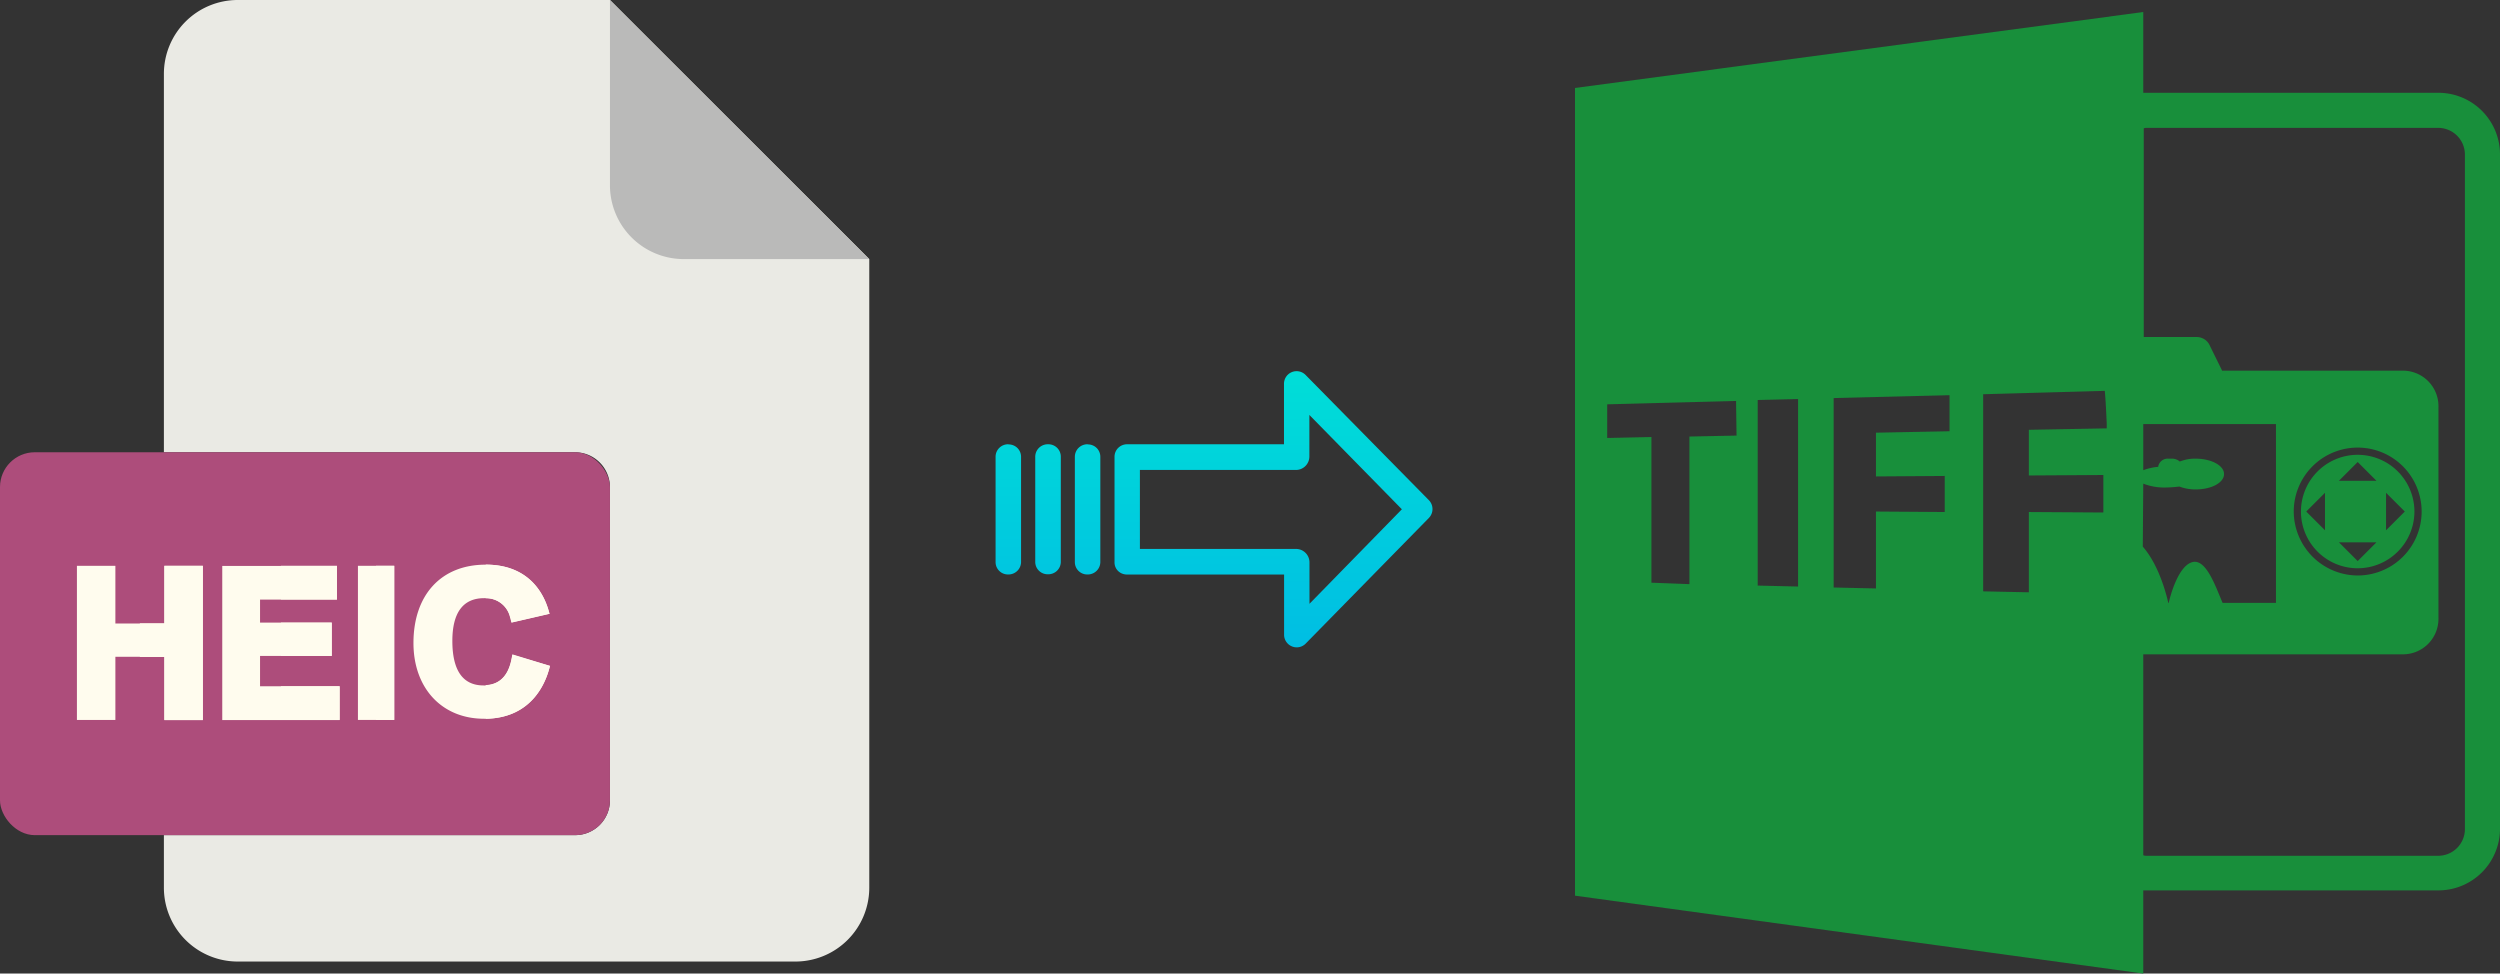 <svg xmlns="http://www.w3.org/2000/svg" xmlns:xlink="http://www.w3.org/1999/xlink" viewBox="0 0 520 202.5"><rect x="0" y="0" width="520" height="202.5" fill="#333333" stroke="none"/><defs><style>.cls-1{fill:#188f3b;}.cls-2{fill:#eaeae4;}.cls-3{fill:#babab9;}.cls-4{fill:#ad4d7b;}.cls-5{fill:#fffcee;}.cls-6{fill:url(#linear-gradient);}.cls-7{fill:url(#linear-gradient-2);}.cls-8{fill:url(#linear-gradient-3);}.cls-9{fill:url(#linear-gradient-4);}</style><linearGradient id="linear-gradient" x1="264.86" y1="133.52" x2="264.86" y2="14.31" gradientTransform="matrix(1, 0, 0, -1, 0, 180.61)" gradientUnits="userSpaceOnUse"><stop offset="0" stop-color="#00efd1"/><stop offset="1" stop-color="#00acea"/></linearGradient><linearGradient id="linear-gradient-2" x1="226.21" y1="133.52" x2="226.21" y2="14.31" xlink:href="#linear-gradient"/><linearGradient id="linear-gradient-3" x1="217.97" y1="133.52" x2="217.97" y2="14.31" xlink:href="#linear-gradient"/><linearGradient id="linear-gradient-4" x1="209.72" y1="133.52" x2="209.72" y2="14.31" xlink:href="#linear-gradient"/></defs><title>heic to tiff</title><g id="Layer_2" data-name="Layer 2"><g id="Layer_5_Image" data-name="Layer 5 Image"><path class="cls-1" d="M445.8,185.2h61.4A12.82,12.82,0,0,0,520,172.4V32.1a12.82,12.82,0,0,0-12.8-12.8H445.8V2.5L327.6,18.3v168l118.2,16.2Zm0-84.6a12.05,12.05,0,0,0,4.7.8,24.58,24.58,0,0,0,2.8-.2,9.34,9.34,0,0,0,3.4.6c3.3,0,5.9-1.4,5.9-3.2s-2.7-3.2-5.9-3.2a8.45,8.45,0,0,0-3.3.6,2.53,2.53,0,0,0-1.5-.6H451a2,2,0,0,0-2.1,1.7,11.86,11.86,0,0,0-3.1.7V88.2h27.6v37.2H462.3c-1.5-3.5-3.4-9.1-6.2-8.5-3.1.7-4.8,7.5-5,8.5H451c-.2-.9-1.7-7.6-5.3-11.7l.1-13.1Zm.8-74h60.6a5.55,5.55,0,0,1,5.5,5.5V172.5a5.55,5.55,0,0,1-5.5,5.5H446.6a2.2,2.2,0,0,1-.8-.1V136.1h54a7.38,7.38,0,0,0,7.4-7.4V84.5a7.38,7.38,0,0,0-7.4-7.4H462.2l-2.7-5.5a3,3,0,0,0-2.6-1.5h-11V26.7A1.48,1.48,0,0,1,446.6,26.6Zm30.5,79.8a13.3,13.3,0,1,1,13.3,13.3A13.36,13.36,0,0,1,477.1,106.4ZM361.2,90.6l-9.8.2v30.7l-7.9-.3V90.9l-9.2.2v-7l26.8-.7.1,7.2ZM374,122l-8.4-.2V83.2L374,83Zm31.5-32.3-15.3.3v9.1l14.3-.1v7.5l-14.3-.1v16l-8.8-.2V82.8l24.1-.6v7.5Zm32,16.9-15.5-.1v16.7l-9.5-.2V82l25.3-.7c.2,2.3.3,4.6.4,6.8h0v1l-16.2.3v9.5l15.5-.1v7.8Z"/><path class="cls-1" d="M502.2,106.4a11.8,11.8,0,1,0-11.8,11.8A11.82,11.82,0,0,0,502.2,106.4Zm-5.9-3.9,3.9,3.9-3.9,3.9v-7.8Zm-5.9-6.4,3.9,3.9h-7.8Zm-6.8,14.2-3.9-3.9,3.9-3.9Zm10.7,2.5-3.9,3.9-3.9-3.9Z"/></g><g id="Layer_2-2" data-name="Layer 2"><path class="cls-2" d="M119.62,173.71H34.09v10.93A15.36,15.36,0,0,0,49.45,200h116a15.37,15.37,0,0,0,15.36-15.36V53.89L126.87,0H49.45A15.36,15.36,0,0,0,34.09,15.36V94.07h85.53a7.25,7.25,0,0,1,7.25,7.24h0v65.16A7.25,7.25,0,0,1,119.62,173.71Z"/><path class="cls-3" d="M180.76,53.89,126.87,0V38.53a15.36,15.36,0,0,0,15.36,15.36h38.53Z"/><rect class="cls-4" y="94.07" width="126.87" height="79.64" rx="7.24"/><g id="H"><path class="cls-5" d="M24,136.61H34.19v13.14h8V117.69h-8v12H24v-12h-8v32.06h8Z"/><path class="cls-5" d="M34.19,129.65h-5.1v7h5.1v13.14h8V117.69h-8Z"/><g id="E"><path class="cls-5" d="M70.64,142.74H54.09v-6.3H69V129.5H54.09v-4.78h16v-7H46.23v32.06H70.64Z"/><path class="cls-5" d="M58.43,142.74H70.64v7H58.43Z"/><path class="cls-5" d="M58.43,129.5H69v6.94H58.43Z"/><path class="cls-5" d="M58.43,117.69H70.08v7H58.43Z"/></g><g id="I"><path class="cls-5" d="M74.45,117.69H82v32.06H74.45Z"/><path class="cls-5" d="M78.21,117.69H82v32.06H78.21Z"/></g><g id="C"><path class="cls-5" d="M114.4,138.51a2.36,2.36,0,0,0-.11.4l-.06.22c-.64,2.27-3.21,10.21-13.2,10.37a2,2,0,0,1-.34,0c-8.79,0-14.69-6.37-14.69-15.76,0-10,5.77-16.29,15-16.29h0c10.11,0,12.53,7.59,13.13,9.68,0,.07,0,.15.06.2a1.55,1.55,0,0,0,.09.32l-7.92,1.83c0-.06-.06-.3-.15-.64a1.93,1.93,0,0,0-.12-.42,5.12,5.12,0,0,0-5.12-4,1.23,1.23,0,0,0-.27,0c-4.37,0-6.61,3-6.61,8.89,0,6.14,2.18,9.26,6.48,9.26a1.39,1.39,0,0,0,.4,0c4.84-.23,5.31-5.13,5.56-6.22a.58.58,0,0,1,0-.17Z"/><path class="cls-5" d="M114.4,138.51a2.36,2.36,0,0,0-.11.4l-.06.22c-.64,2.27-3.21,10.21-13.2,10.37v-7c4.84-.23,5.31-5.13,5.56-6.22a.58.58,0,0,1,0-.17Z"/><path class="cls-5" d="M114.34,127.67l-7.92,1.83c0-.06-.06-.3-.15-.64a1.93,1.93,0,0,0-.12-.42,5.12,5.12,0,0,0-5.12-4s0-6.39,0-7h0c10.11,0,12.53,7.59,13.13,9.68,0,.07,0,.15.06.2A1.55,1.55,0,0,0,114.34,127.67Z"/></g></g></g><g id="Layer_3" data-name="Layer 3"><path class="cls-6" d="M271.57,78a2.62,2.62,0,0,0-4.5,1.86V92.41h-32.6A2.6,2.6,0,0,0,231.82,95v0l0,22a2.47,2.47,0,0,0,.78,1.8,2.63,2.63,0,0,0,1.87.7h32.62V132a2.62,2.62,0,0,0,1.63,2.45,2.57,2.57,0,0,0,1,.2,2.61,2.61,0,0,0,1.88-.8l25.6-26.11a2.65,2.65,0,0,0,0-3.71Zm.8,47.59v-8.63a2.8,2.8,0,0,0-2.7-2.78H237.1l0-16.43h32.55a2.8,2.8,0,0,0,2.7-2.77V86.31l19.24,19.62Z"/><path class="cls-7" d="M226.22,92.41h0A2.6,2.6,0,0,0,223.57,95v21.93a2.57,2.57,0,0,0,2.58,2.56h.07a2.61,2.61,0,0,0,2.65-2.55V95a2.57,2.57,0,0,0-2.58-2.56Z"/><path class="cls-8" d="M218,92.41h0A2.6,2.6,0,0,0,215.33,95v0l0,21.89a2.58,2.58,0,0,0,2.59,2.56H218a2.6,2.6,0,0,0,2.65-2.55v0l0-21.89A2.58,2.58,0,0,0,218,92.41Z"/><path class="cls-9" d="M209.73,92.41h0A2.6,2.6,0,0,0,207.08,95v21.93a2.57,2.57,0,0,0,2.58,2.56h.07a2.61,2.61,0,0,0,2.65-2.55V95a2.57,2.57,0,0,0-2.58-2.56Z"/></g></g></svg>